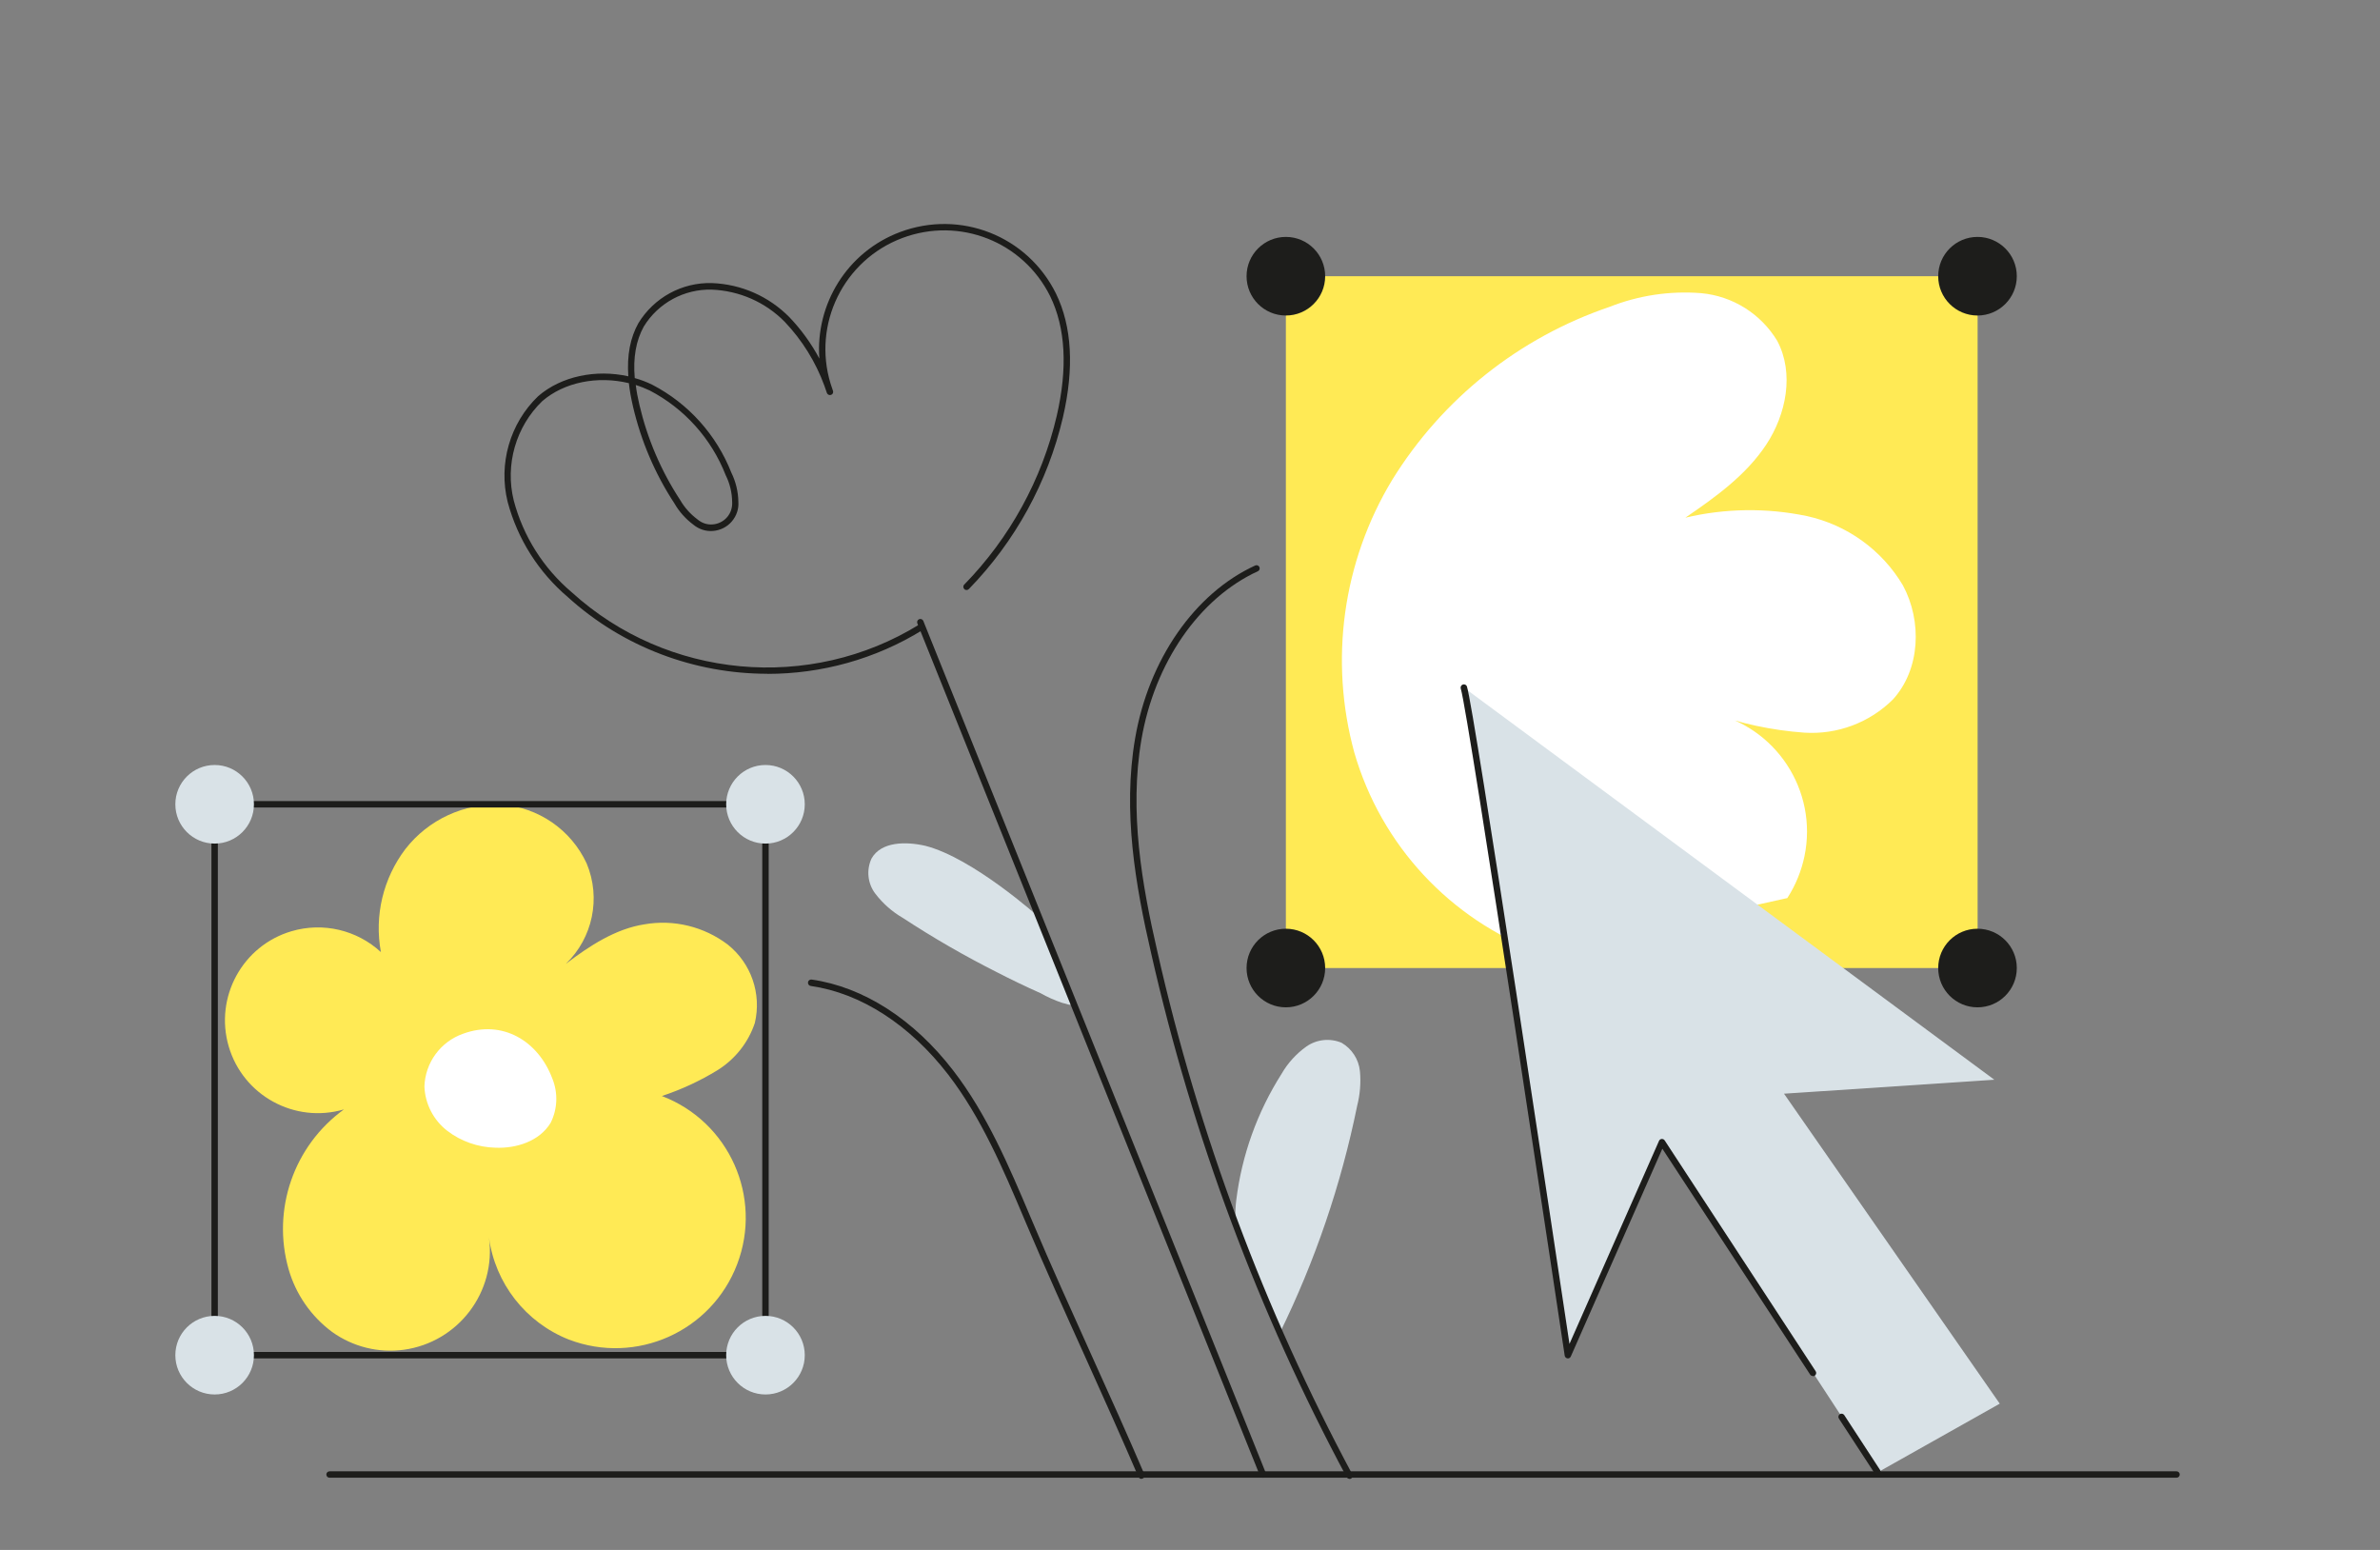 <?xml version="1.0" encoding="UTF-8"?>
<svg id="_лой_1" data-name="Слой 1" xmlns="http://www.w3.org/2000/svg" viewBox="0 0 215 140">
  <rect x="0" y="0" width="215" height="140" fill="#808080" stroke="none"/>
  <defs>
    <style>
      .cls-1 {
        fill: #fff;
      }

      .cls-2 {
        fill: #ffea55;
      }

      .cls-3 {
        fill: #d9e2e7;
      }

      .cls-4 {
        fill: #1d1d1b;
      }
    </style>
  </defs>
  <path class="cls-2" d="M59.79,99c6.08,2.32,9.12,9.12,6.8,15.2-2.32,6.08-9.12,9.12-15.2,6.8-3.9-1.54-6.66-5.07-7.22-9.22,.68,4.92-2.77,9.46-7.69,10.14-2.28,.31-4.6-.26-6.48-1.61-1.9-1.41-3.28-3.4-3.93-5.67-1.53-5.38,.47-11.15,5-14.43-4.45,1.3-9.11-1.25-10.41-5.69-1.3-4.45,1.25-9.11,5.69-10.41,2.83-.83,5.89-.11,8.06,1.89-.61-3.28,.2-6.66,2.22-9.32,2.07-2.65,5.29-4.14,8.65-4,3.35,.23,6.31,2.27,7.72,5.32,1.3,3.12,.55,6.72-1.88,9.06,2.11-1.61,4.49-3.17,7.11-3.57,2.65-.46,5.37,.21,7.51,1.83,2.12,1.69,3.07,4.44,2.45,7.08-.59,1.77-1.78,3.27-3.36,4.26-1.58,.97-3.28,1.76-5.04,2.34Z"/>
  <path class="cls-3" d="M81.57,82.92c-.97-.56-1.82-1.31-2.5-2.2-.69-.91-.82-2.13-.34-3.17,.87-1.55,3.12-1.55,4.86-1.15,4.32,1.1,10.25,6.43,10.25,6.43l3,7.34c-.12,.83,0,.61-.87,.42-.69-.23-1.36-.53-2-.89-1.32-.59-2.63-1.22-3.91-1.88-2.92-1.47-5.76-3.11-8.49-4.9Z"/>
  <path class="cls-4" d="M69.15,122.7H19.39c-.16,0-.29-.13-.29-.29v-49.76c0-.16,.13-.29,.29-.29h49.76c.16,0,.29,.13,.29,.29v49.76c0,.16-.13,.29-.29,.29Zm-49.47-.58h49.18v-49.18H19.68v49.18Z"/>
  <rect class="cls-2" x="116.16" y="24.95" width="62.49" height="62.49"/>
  <path class="cls-4" d="M196.62,133.48H29.77c-.16,0-.29-.13-.29-.29s.13-.29,.29-.29H196.62c.16,0,.29,.13,.29,.29s-.13,.29-.29,.29Z"/>
  <path class="cls-1" d="M139.13,86.07c-8.14-3.03-14.36-9.73-16.78-18.07-2.29-8.34-1.06-17.26,3.42-24.66,4.53-7.33,11.47-12.85,19.63-15.62,2.63-1.04,5.45-1.46,8.27-1.24,2.85,.26,5.4,1.86,6.88,4.31,1.55,2.92,.82,6.63-1,9.38s-4.57,4.73-7.3,6.59c3.6-.85,7.33-.9,10.95-.15,3.64,.79,6.8,3.06,8.7,6.26,1.75,3.24,1.58,7.59-.9,10.31-2.11,2.1-5.03,3.19-8,3-2.92-.21-5.79-.82-8.54-1.83,5.95,1.23,9.78,7.05,8.55,12.99-.28,1.34-.8,2.62-1.55,3.78"/>
  <path class="cls-4" d="M114.09,133.48c-.12,0-.22-.07-.27-.18l-30.95-76.99c-.06-.15,.01-.32,.16-.38,.15-.06,.32,.01,.38,.16l30.95,76.99c.06,.15-.01,.32-.16,.38-.04,.01-.07,.02-.11,.02Z"/>
  <path class="cls-3" d="M141.63,122.41c-.22-2.52-9.4-60.31-9.4-60.31l47.93,35.43-19,1.26,19.49,28-11,6.19-19.49-29.81-8.53,19.24Z"/>
  <circle class="cls-3" cx="19.39" cy="72.65" r="3.55"/>
  <path class="cls-3" d="M115.77,97c.56-.97,1.32-1.81,2.23-2.46,.93-.66,2.14-.79,3.19-.35,.93,.54,1.55,1.49,1.66,2.56,.1,1.05,.01,2.12-.25,3.14-1.45,7.12-3.8,14.02-7,20.54l-2.7-6.22c-1-2.18-1.51-3.45-1.22-5.81,.5-4.06,1.9-7.95,4.09-11.4Z"/>
  <path class="cls-4" d="M103.11,133.58c-.11,0-.22-.07-.27-.18-1.48-3.45-3.17-7.2-4.8-10.82-1.82-4.02-3.69-8.18-5.31-12l-.2-.47c-1.9-4.49-3.87-9.14-6.87-13.04-3.48-4.51-7.89-7.36-12.42-8.01-.16-.02-.27-.17-.25-.33s.17-.27,.33-.25c4.68,.67,9.23,3.59,12.8,8.23,3.05,3.96,5.03,8.64,6.95,13.17l.2,.47c1.61,3.82,3.49,7.97,5.3,11.99,1.64,3.62,3.33,7.37,4.81,10.83,.06,.15,0,.32-.15,.38-.04,.02-.08,.02-.11,.02Z"/>
  <path class="cls-4" d="M121.91,133.58c-.1,0-.2-.06-.26-.15-7.98-14.89-13.91-30.8-17.65-47.28-1.43-6.19-2.59-12.84-1.46-19.44,1.22-7.13,5.38-13.12,10.85-15.63,.14-.07,.32,0,.38,.14,.07,.15,0,.32-.14,.38-5.3,2.43-9.33,8.26-10.52,15.21-1.11,6.5,.04,13.08,1.46,19.22,3.72,16.43,9.64,32.29,17.59,47.14,.08,.14,.02,.32-.12,.39-.04,.02-.09,.03-.14,.03Z"/>
  <path class="cls-4" d="M69.33,60.86c-6.52,0-13.01-2.36-18.05-6.94-2.64-2.25-4.52-5.22-5.42-8.58-.85-3.44,.2-7.1,2.75-9.55,2.09-1.81,5.22-2.45,8.15-1.8-.13-1.9,.17-3.48,.91-4.8,1.41-2.31,3.94-3.7,6.65-3.62,2.65,.1,5.14,1.2,7,3.09,1.06,1.11,1.97,2.37,2.7,3.73-.37-4.88,2.48-9.63,7.29-11.43,5.45-2.04,11.5,.34,14.08,5.55,1.45,2.97,1.66,6.74,.63,11.19-1.37,5.85-4.31,11.21-8.5,15.51-.11,.11-.3,.12-.41,0-.11-.11-.12-.3,0-.41,4.12-4.22,7.01-9.49,8.35-15.23,1-4.32,.8-7.96-.59-10.81-2.45-4.94-8.19-7.2-13.36-5.26-5.32,2-8.12,7.79-6.48,13.15,.08,.22,.15,.44,.22,.66,.05,.15-.03,.31-.18,.36-.15,.05-.31-.02-.37-.17-.08-.22-.16-.44-.23-.66-.78-2.14-2.01-4.12-3.58-5.77-1.75-1.78-4.1-2.81-6.6-2.91-2.49-.06-4.83,1.21-6.13,3.33-.7,1.26-.98,2.8-.82,4.66,.54,.15,1.07,.35,1.58,.6,3.27,1.7,5.8,4.52,7.15,7.95,.39,.79,.62,1.71,.63,2.62,.05,.64-.16,1.28-.6,1.79-.43,.5-1.04,.8-1.7,.85-.65,.05-1.28-.16-1.78-.58-.68-.51-1.26-1.15-1.69-1.9-1.76-2.68-3.02-5.64-3.75-8.77-.17-.74-.3-1.44-.37-2.1-2.81-.68-5.83-.1-7.82,1.62-2.39,2.3-3.38,5.75-2.58,8.98,.86,3.24,2.67,6.11,5.24,8.29,8.61,7.83,21.52,9.02,31.41,2.9,.14-.08,.31-.04,.4,.09,.08,.14,.04,.31-.09,.4-4.31,2.67-9.19,3.98-14.05,3.98Zm-11.9-26.1c.07,.57,.18,1.17,.33,1.8,.72,3.07,1.95,5.96,3.68,8.6,.4,.69,.93,1.28,1.56,1.75,.4,.34,.88,.5,1.38,.46,.51-.04,.97-.27,1.3-.65,.33-.38,.49-.87,.46-1.38-.01-.84-.21-1.67-.58-2.41-1.3-3.32-3.74-6.03-6.87-7.66-.41-.19-.83-.36-1.25-.49Z"/>
  <path class="cls-1" d="M41.82,93.38c-2.03,.72-3.41,2.61-3.48,4.76,.06,1.57,.82,3.04,2.06,4,1.25,.96,2.78,1.49,4.35,1.53,1.91,.08,4-.59,5-2.26,.62-1.25,.67-2.71,.14-4-1.25-3.33-4.45-5.36-8.07-4.03Z"/>
  <circle class="cls-3" cx="69.15" cy="72.65" r="3.55"/>
  <circle class="cls-3" cx="19.39" cy="122.41" r="3.55"/>
  <circle class="cls-3" cx="69.15" cy="122.41" r="3.55"/>
  <circle class="cls-4" cx="116.16" cy="24.95" r="3.55"/>
  <circle class="cls-4" cx="178.64" cy="24.95" r="3.55"/>
  <circle class="cls-4" cx="116.16" cy="87.44" r="3.55"/>
  <circle class="cls-4" cx="178.64" cy="87.44" r="3.55"/>
  <path class="cls-4" d="M169.61,133.25c-.09,0-.19-.05-.24-.13l-3.25-4.98c-.09-.13-.05-.31,.08-.4,.13-.09,.31-.05,.4,.08l3.25,4.98c.09,.13,.05,.31-.08,.4-.05,.03-.1,.05-.16,.05Z"/>
  <path class="cls-4" d="M163.76,124.29c-.09,0-.19-.05-.24-.13l-13.35-20.4-8.27,18.77c-.05,.12-.18,.19-.3,.17-.13-.02-.23-.12-.25-.24-.09-.58-8.71-58.18-9.39-60.26-.05-.15,.04-.32,.19-.37,.15-.05,.32,.03,.37,.19,.65,2,8.07,51.44,9.26,59.37l8.09-18.34c.04-.1,.14-.16,.24-.17,.11-.01,.21,.04,.27,.13l13.64,20.85c.09,.13,.05,.31-.08,.4-.05,.03-.1,.05-.16,.05Z"/>
</svg>